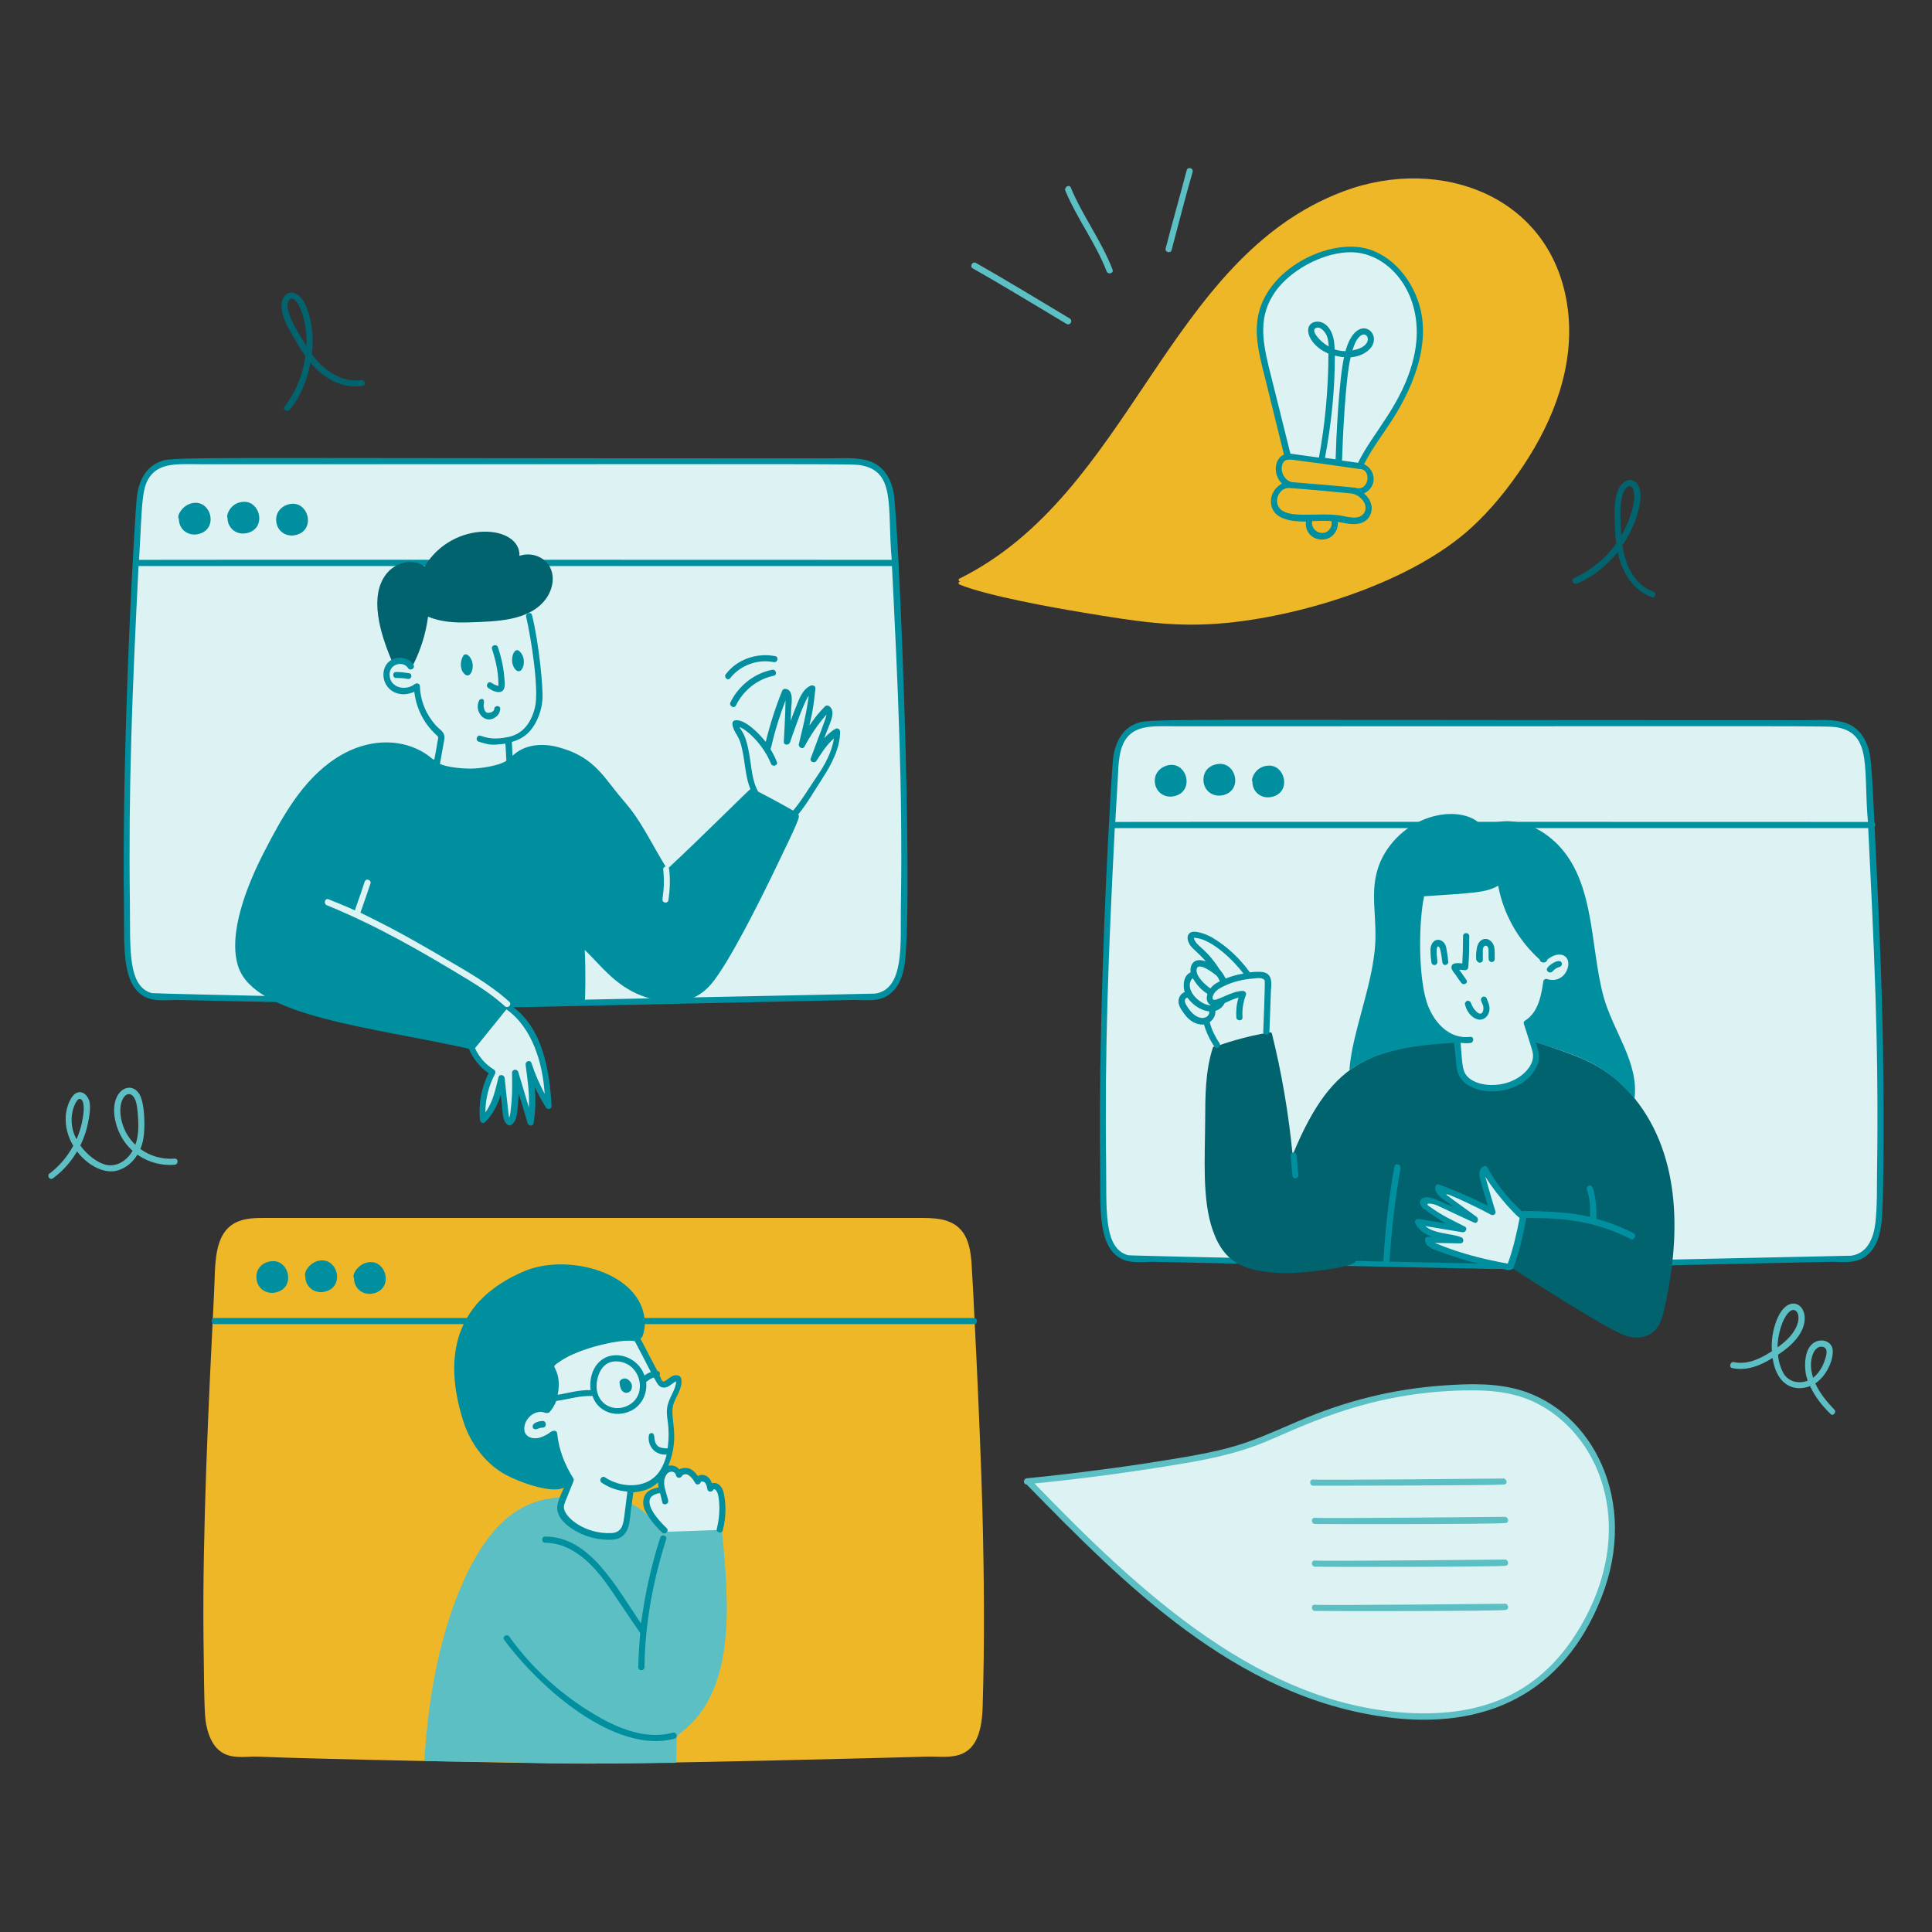 <svg xmlns="http://www.w3.org/2000/svg" fill="none" viewBox="0 0 512 512" height="512" width="512" id="Remote-Team-2--Streamline-Manchester.svg"><rect x="0" y="0" width="512" height="512" fill="#333333" stroke="none"/><desc>Remote Team 2 Streamline Illustration: https://streamlinehq.com</desc><g id="remote-team-2--Work-remote-team"><g id="person 3"><path id="vector" fill="#edb727" d="M260.339 399.811c-0.556 -21.407 -2.65 -62.612 -2.88 -65.331 -0.246 -2.883 -0.722 -5.955 -2.552 -8.248 -2.819 -3.533 -7.593 -3.469 -11.717 -3.469H70.497c-2.749 0 -5.701 -0.01 -8.182 1.308 -5.757 3.059 -5.22 11.146 -5.565 18.068 -1.449 29.194 -3.139 63.521 -2.816 92.434 0.218 19.525 0.276 20.78 0.983 23.631 0.663 2.683 2.025 5.379 4.649 6.612 2.808 1.321 6.088 0.584 9.034 0.719 13.517 0.625 69.606 1.705 83.139 1.833 18.176 0.174 91.059 -1.733 93.678 -1.833 6.111 -0.233 14.508 2.452 14.991 -13.028 0.545 -17.477 0.392 -35.087 -0.067 -52.698h-0.003Z" stroke-width="1"></path><path id="vector_2" fill="#008f9f" d="M258.115 349.274H56.881c-1.047 0 -1.047 1.636 0 1.636h201.234c1.047 0 1.047 -1.636 0 -1.636Z" stroke-width="1"></path><path id="vector_3" fill="#008f9f" d="M67.945 338.406c0 3.236 3.08 5.117 6.088 3.796 4.109 -1.802 2.383 -8.189 -1.833 -7.987 -2.335 0.113 -4.255 1.7 -4.255 4.191Z" stroke-width="1"></path><path id="vector_4" fill="#008f9f" d="M80.906 338.209c0 3.236 3.08 5.117 6.088 3.796 4.109 -1.802 2.383 -8.189 -1.833 -7.987 -2.936 0.141 -4.756 3.185 -4.255 4.191Z" stroke-width="1"></path><path id="vector_5" fill="#008f9f" d="M93.804 338.668c0 3.236 3.08 5.117 6.088 3.796 4.109 -1.802 2.383 -8.189 -1.833 -7.987 -3.144 0.151 -4.923 3.523 -4.255 4.191Z" stroke-width="1"></path><path id="vector_6" fill="#ddf2f2" d="M272.581 392.74c26.629 27.146 55.923 56.41 95.117 61.468 13.947 1.8 29.005 -0.125 39.997 -8.837 12.444 -9.861 22.131 -29.681 18.854 -47.918 -2.33 -12.966 -11.727 -24.776 -24.353 -28.344 -4.585 -1.298 -9.426 -1.464 -14.205 -1.375 -13.814 0.259 -27.556 3.22 -40.325 8.315 -13.834 5.519 -15.421 7.941 -35.94 11.325 -13.092 2.161 -26.317 3.863 -39.539 5.171l0.392 0.197 0.003 -0.003Z" stroke-width="1"></path><path id="vector_7" fill="#5cbfc3" d="M402.852 368.389c-6.479 -1.902 -13.42 -1.702 -20.096 -1.244 -13.632 0.934 -26.342 4.137 -38.884 9.556 -15.089 6.523 -17.147 7.549 -39.933 11.064 -11.576 1.784 -25.605 3.436 -31.816 3.994 -0.98 0.087 -1.047 1.636 -0.067 1.636 25.641 26.179 55.227 56.351 95.314 61.665 26.237 3.479 46.948 -6.167 57.019 -31.685 10.135 -25.677 -2.501 -49.4 -21.537 -54.989v0.003Zm16.038 62.582c-9.057 15.485 -22.728 23.757 -43.924 23.043 -40.325 -1.357 -73.057 -32.166 -100.813 -60.879 13.222 -1.308 26.378 -3.098 39.475 -5.302 6.676 -1.124 13.281 -2.506 19.638 -4.91 10.237 -3.871 28.634 -14.538 57.213 -14.467 6.154 0.015 12.165 0.873 17.61 3.863 16.934 9.3 25.385 33.72 10.801 58.655v-0.003Z" stroke-width="1"></path><path id="vector_8" fill="#5cbfc3" d="M398.661 393.395c1.047 -0.143 0.589 -1.766 -0.458 -1.572 -1.526 0 -47.119 0.492 -50.209 0.261 -1.047 -0.077 -1.047 1.587 0 1.636 0.259 0.013 48.218 0.005 50.668 -0.328v0.003Z" stroke-width="1"></path><path id="vector_9" fill="#5cbfc3" d="M398.661 401.971c-0.271 0 -47.222 0.484 -50.209 0.261 -1.047 -0.077 -1.047 1.567 0 1.636 1.219 0.079 48.422 0.102 50.604 -0.261 1.052 -0.177 0.655 -1.766 -0.392 -1.636h-0.003Z" stroke-width="1"></path><path id="vector_10" fill="#5cbfc3" d="M398.661 413.297c-0.271 0 -47.222 0.484 -50.209 0.261 -1.047 -0.077 -1.047 1.567 0 1.636 1.219 0.079 48.422 0.102 50.604 -0.261 1.052 -0.177 0.655 -1.766 -0.392 -1.636h-0.003Z" stroke-width="1"></path><path id="vector_11" fill="#5cbfc3" d="M398.661 425.014c-0.271 0 -47.222 0.484 -50.209 0.261 -1.047 -0.077 -1.047 1.567 0 1.636 1.219 0.079 48.422 0.102 50.604 -0.261 1.052 -0.177 0.655 -1.833 -0.392 -1.636h-0.003Z" stroke-width="1"></path><path id="vector_12" fill="#5cbfc3" d="M14.003 312.287c4.872 -3.548 8.09 -8.952 9.231 -14.272 0.392 -1.833 0.806 -3.93 0.525 -5.827 -0.243 -1.638 -1.889 -3.52 -3.732 -2.422 -1.306 0.778 -2.258 3.425 -2.488 4.974 -1.349 9.08 7.634 17.185 13.617 15.45 3.722 -1.08 6.113 -4.577 6.807 -8.248 0.561 -2.964 0.417 -9.339 -0.916 -11.784 -2.435 -4.462 -8.878 -0.778 -6.154 8.118 2.168 7.081 8.704 10.908 15.383 10.409 1.047 -0.079 1.047 -1.715 0 -1.636 -6.815 0.507 -12.972 -3.991 -14.205 -10.737 -1.17 -6.395 3.438 -9.029 4.255 -2.88 0.236 1.772 0.346 3.535 0.328 5.302 -0.072 7.114 -4.429 10.353 -7.79 10.081 -3.451 -0.279 -8.888 -4.92 -9.754 -10.278 -0.456 -2.816 0.312 -5.563 1.375 -6.94 0.658 -0.85 1.388 -0.133 1.572 0.719 0.351 1.631 -0.049 3.735 -0.392 5.368 -1.027 4.861 -4.109 9.987 -8.509 13.289 -0.85 0.525 0.015 1.917 0.85 1.308v0.005Z" stroke-width="1"></path><path id="vector_13" fill="#ddf2f2" d="M190.884 397.389c-0.205 -1.636 -0.458 -3.699 -2.552 -3.732 -0.197 -0.003 -0.328 0 -0.525 0.067 -0.65 -1.516 -1.907 -1.894 -2.88 -1.505 -0.261 0.067 -0.525 0.197 -0.786 0.328 -0.067 0 -0.067 0.067 -0.067 0.067 0.284 0 -0.492 -0.614 -0.719 -0.786 -1.221 -1.221 -1.93 -1.505 -3.011 -1.505 -0.197 0 -0.786 0 -0.983 0.131 -0.655 -0.786 -2.245 -0.73 -2.683 0.261 -0.343 0.778 -0.655 1.505 -1.047 2.291 -0.261 0.525 -0.458 1.308 -0.786 1.766 -0.261 0.328 -0.85 0.525 -1.244 0.719 -0.197 0.067 -0.328 0.197 -0.525 0.328 -0.392 0.197 -0.786 0.589 -0.983 0.983l-0.197 0.392c-0.197 0.525 0 1.114 0.328 1.505 0.207 2.911 2.232 3.909 3.141 5.629 0.067 0.067 0.067 0.197 0.131 0.261 0.256 0.515 -0.01 0.515 0.589 1.114 1.311 2.294 2.708 2.076 4.974 1.766 1.441 -0.197 2.877 -0.415 4.321 -0.655 1.306 -0.218 2.934 -0.282 4.058 -0.983 1.295 -0.806 1.375 -2.488 1.441 -3.863 0.261 -1.505 0.189 -3.075 0 -4.582l0.005 0.005Zm-3.994 -2.749c0 0.067 -0.067 0.131 -0.067 0.197 0 -0.067 0 -0.131 0.067 -0.197Zm0.067 -0.131s0 0.067 -0.067 0.067c-0.044 0 -0.023 -0.023 0.067 -0.067Zm-7.398 -3.796c0 -0.067 -0.067 -0.067 -0.067 -0.131 0 0.067 0.067 0.067 0.067 0.131Z" stroke-width="1"></path><path id="vector_14" fill="#5cbfc3" d="M191.342 405.832c0 -0.197 -0.197 -0.397 -0.392 -0.392 -2.949 0.067 -11.848 0.458 -13.289 0.458 -0.701 0 -1.848 -0.179 -2.225 0.197 -5.821 -7.828 -8.998 -8.735 -17.61 -9.231 -10.376 -0.596 -15.624 0.207 -20.948 3.599 -11.328 7.219 -17.787 26.043 -20.751 39.148 -1.984 8.768 -3.077 17.741 -3.666 26.708 0 0.197 0.197 0.392 0.392 0.392 39.468 0.384 25.887 0.96 65.987 0.458 0.197 0 0.392 -0.197 0.392 -0.392 0 -1.375 0.067 -2.816 0.067 -4.191 0 -2.678 0.028 -2.445 1.375 -3.599 14.531 -11.177 12.462 -34.455 10.67 -53.156Z" stroke-width="1"></path><path id="vector_15" fill="#008f9f" d="M178.314 459.185c1.044 -0.276 1.439 1.303 0.458 1.572 -15.501 4.227 -35.482 -13.102 -45.169 -26.186 -0.64 -0.863 0.776 -1.695 1.375 -0.85 5.576 7.88 13.509 15.35 23.109 20.948 6.031 3.517 13.197 6.382 20.229 4.516h-0.003Z" stroke-width="1"></path><path id="vector_16" fill="#008f9f" d="M174.976 407.47c0.32 -0.983 1.905 -0.589 1.572 0.458 -3.482 10.949 -5.629 22.387 -5.76 33.91 -0.013 1.047 -1.649 1.047 -1.636 0 0.033 -3.011 0.261 -6.024 0.525 -9.034 -7.03 -10.294 -8.433 -12.703 -10.867 -15.647 -3.617 -4.372 -8.445 -8.282 -14.336 -8.315 -1.047 -0.005 -1.047 -1.636 0 -1.636 11.645 0 18.437 12.687 25.4 23.043 1.047 -7.724 2.701 -15.398 5.107 -22.781l-0.005 0.003Z" stroke-width="1"></path><path id="vector_17" fill="#008f9f" d="M172.685 365.245s-0.067 0.067 0 0c-0.067 0.067 0 0.067 0 0Z" stroke-width="1"></path><path id="vector_18" fill="#ddf2f2" d="M151.373 392.31c-2.614 6.239 -3.858 7.713 -2.038 9.905 1.203 1.449 3.932 3.208 6.433 4.116 2.501 0.909 5.757 0.986 7.16 0.758 3.213 -0.522 2.842 -1.257 4.28 -12.652 0 0 4.805 0.714 7.345 -2.798 5.412 -7.483 2.755 -13.391 2.839 -17.482 0.038 -1.792 2.317 -5.304 2.465 -7.173 0.148 -1.869 -0.86 -1.792 -1.83 -1.157 -0.97 0.635 -2.243 1.644 -3.064 0.596 -0.822 -1.047 -6.239 -11.843 -6.239 -11.843s-7.168 -0.735 -13.389 1.859c-6.221 2.593 -9.723 5.445 -9.723 5.445s2.391 3.461 1.61 6.825c-0.778 3.364 -2.051 4.8 -2.051 4.8 -7.514 -0.881 -8.76 7.176 -4.349 8.328 3.61 0.945 5.949 -1.682 5.949 -1.682 0.448 4.931 1.979 8.609 4.603 12.157l-0.003 -0.003Z" stroke-width="1"></path><path id="vector_19" fill="#008f9f" d="M143.816 378.34c-0.553 0 -0.169 -0.023 -1.047 0.197 -1.4 0.701 -1.746 -0.264 -1.572 -0.786 0.266 -0.796 1.779 -1.178 2.619 -1.178 1.093 0 1.134 1.766 0 1.766Z" stroke-width="1"></path><path id="vector_20" fill="#008f9f" d="M176.94 383.836c0.796 -6.364 -0.548 -7.777 -0.131 -10.801 0.358 -2.604 2.358 -4.731 2.358 -6.94 -0.328 0.067 -0.658 0.389 -0.85 0.525 -0.463 0.32 -0.916 0.655 -1.441 0.916 -1.244 0.525 -2.207 -0.01 -2.816 -1.114 -0.253 -0.463 -0.525 -0.916 -0.786 -1.375 -1.331 0.443 -1.912 1.178 -2.03 1.178 0.328 3.141 -1.178 6.285 -4.058 7.66 -4.28 2.04 -8.911 0.023 -10.148 -3.927 -3.428 -0.166 -6.492 0.916 -9.623 1.308 -0.392 1.047 -0.983 2.03 -1.702 2.88 -0.289 0.387 -1.057 0.387 -1.244 0.261 -2.749 -1.114 -5.873 1.83 -5.499 4.649 0.207 1.569 1.7 2.199 3.141 2.094 1.242 -0.09 2.422 -0.719 3.469 -1.375 0.269 -0.404 1.951 -1.226 2.094 0.197 0.433 4.252 1.984 8.192 4.255 11.784 0.205 0.323 0.131 0.655 0 0.85v0.067c-2.237 5.596 -2.57 6.016 -2.488 6.94 0.238 2.611 5.693 6.989 12.57 6.676 1.441 -0.067 2.488 -0.719 2.947 -2.094 0.392 -1.175 0.399 -1.623 1.308 -8.904 -2.422 -0.197 -4.841 -0.988 -6.807 -2.358 -0.85 -0.591 -0.067 -1.964 0.85 -1.441 4.227 2.86 10.537 3.018 13.814 -0.719 1.254 -1.431 2.094 -3.405 2.552 -5.302 -2.778 0.292 -5.21 -2.043 -4.713 -5.107 0.108 -0.658 1.331 -1.091 1.436 0.474 0.179 2.632 1.5 2.998 3.54 2.998h0.003Zm14.991 12.503c0.532 3.075 0.402 6.221 -0.392 9.231 -0.259 0.983 -1.838 0.589 -1.572 -0.458 0.968 -3.807 0.745 -7.414 0.261 -9.231 -0.067 -0.328 -0.794 -1.772 -1.244 -0.983 -0.333 0.586 -1.362 0.522 -1.505 -0.197 -0.12 -0.591 -0.261 -1.441 -0.719 -1.833 -0.197 -0.197 -0.916 -0.458 -1.047 -0.067 -0.261 0.655 -1.116 0.852 -1.505 0.197 -0.463 -0.783 -0.978 -1.774 -1.833 -2.161 -0.586 -0.266 -1.375 -0.197 -1.702 0.392 -0.328 0.589 -1.375 0.525 -1.505 -0.197 -0.266 -1.462 -2.404 -1.464 -3.011 0.655 -0.563 1.971 0.54 4.055 0.916 5.957 0.207 1.044 -1.39 1.444 -1.572 0.458 -0.143 -0.783 -0.392 -1.572 -0.589 -2.422 -5.307 0.817 -2.112 5.581 1.766 9.295 0.771 0.737 -0.387 1.892 -1.178 1.178 -1.792 -1.613 -4.426 -4.772 -4.91 -6.874 -0.284 -1.239 -0.128 -2.616 0.719 -3.599 0.788 -0.914 2.03 -1.244 3.208 -1.505 -0.067 -0.458 -0.131 -0.85 -0.131 -1.308 -2.181 1.938 -4.288 2.429 -6.546 2.619 -0.197 1.636 -0.445 3.274 -0.655 4.91 -0.325 2.545 -0.32 5.555 -2.683 7.004 -1.052 0.645 -2.422 0.701 -3.666 0.655 -2.683 -0.102 -5.312 -0.768 -7.724 -2.03 -2.102 -1.098 -4.616 -2.89 -5.302 -5.302 -0.522 -1.828 0.353 -3.487 1.636 -6.482 -3.62 1.81 -13.202 -1.989 -16.43 -3.994 -4.8 -2.977 -8.435 -8.054 -10.148 -13.356 -5.906 -18.284 -1.641 -32.474 16.038 -39.997 10.414 -4.431 27.453 -0.607 31.227 9.69 0.863 2.353 1.047 5.041 0.197 7.398 -0.067 0.261 -0.328 0.525 -0.589 0.786 1.119 2.184 4.324 8.253 4.452 8.509 0.392 0.067 0.719 0.392 0.719 0.786 0 0.131 -0.067 0.261 -0.131 0.392 0.197 0.392 0.525 1.441 0.916 1.636 0.771 0.22 1.987 -1.761 3.599 -1.636 1.047 0.079 1.308 0.719 1.308 1.636 0 2.094 -1.3 3.799 -2.03 5.696 -1.441 3.75 1.884 8.315 -1.441 16.627 1.224 -0.205 2.184 0.169 2.88 0.983 0.655 -0.392 1.505 -0.458 2.291 -0.328 1.178 0.261 1.964 1.178 2.619 2.094 1.091 -0.681 2.988 -0.335 3.732 1.9 0.525 -0.131 1.047 -0.067 1.505 0.131 1.244 0.719 1.574 2.028 1.766 3.141v0.003Zm-21.146 -31.816c0.525 -0.392 1.114 -0.719 1.702 -0.916 -1.441 -2.749 -2.816 -5.499 -4.255 -8.182 -3.139 -0.783 -14.728 1.764 -19.835 5.368 -0.328 0.261 -1.441 0.85 -1.505 1.308 0 0.584 1.859 2.34 0.916 7.529 2.173 -0.31 5.524 -1.329 8.707 -1.244 -0.678 -5.43 2.806 -10.117 8.182 -9.098 2.813 0.532 5.171 2.552 6.088 5.238v-0.003Zm-3.732 7.593c4.585 -3.005 2.611 -10.872 -3.338 -11.325 -4.931 -0.376 -5.857 5.248 -5.571 7.429 0.602 4.585 5.373 6.216 8.911 3.896h-0.003Z" stroke-width="1"></path><path id="vector_21" fill="#008f9f" d="M167.447 367.014c0.346 2.424 -2.575 2.972 -3.077 0.458 -0.131 -0.392 -0.131 -0.786 -0.197 -1.114 0 -0.543 0.778 -1.157 1.61 -1.034 0.768 0.113 1.528 1.016 1.664 1.69Z" stroke-width="1"></path></g><g id="person 2"><path id="vector_22" fill="#ddf2f2" d="M393.293 335.46c2.947 0.328 84.252 -1.413 91.123 -1.833 3.013 -0.184 6.29 0.596 8.904 -0.916 3.935 -2.278 4.516 -7.332 4.649 -11.717 1.167 -38.82 -0.863 -77.701 -2.816 -116.457 -0.54 -10.701 -4.093 -12.897 -12.831 -12.897h-173.998c-8.643 0 -12.288 2.112 -12.831 12.897 -1.953 38.822 -3.983 77.637 -2.816 116.457 0.133 4.385 0.712 9.439 4.649 11.717 2.614 1.513 5.891 0.732 8.904 0.916 6.871 0.42 88.179 2.161 91.123 1.833h-4.06Z" stroke-width="1"></path><path id="vector_23" fill="#008f9f" d="M499.016 277.263c-0.376 -19.377 -1.244 -38.754 -2.225 -58.13 0.261 -0.328 0.261 -0.916 -0.067 -1.178 -0.156 -3.428 -0.622 -15.153 -1.244 -18.263 -0.745 -3.727 -2.813 -7.012 -6.612 -8.182 -3.205 -0.988 -6.874 -0.655 -10.212 -0.655 -177.795 0 -174.07 -0.55 -177.797 0.983 -3.61 1.485 -5.248 5.038 -5.827 8.707 -0.461 2.926 -4.142 63.844 -3.469 109.847 0.136 9.306 -0.768 19.937 5.565 23.173 2.893 1.48 6.418 0.676 9.492 0.85 0.916 0.051 89.618 1.9 89.618 1.9l87.852 -1.9c3.336 -0.184 7.066 0.712 10.015 -1.244 3.072 -2.038 4.134 -5.693 4.516 -9.165 0.799 -7.273 0.545 -38.843 0.392 -46.74l0.003 -0.003Zm-202.803 -70.7c0.21 -3.697 0.138 -8.604 2.749 -11.456 2.908 -3.177 7.716 -2.619 13.814 -2.619 174.377 0 171.75 -0.2 174.392 0.328 9.014 1.795 6.61 11.313 7.857 25.006 0 0 -196.913 -0.067 -199.465 0l0.655 -11.259h-0.003Zm201.231 103.432c-0.069 4.713 0.079 9.492 -0.458 14.139 -0.448 3.863 -2.033 8.033 -6.415 8.64l-94.003 2.03c-0.256 0 -96.812 -1.948 -97.605 -2.161 -6.584 -1.761 -5.676 -12.25 -5.827 -23.762 -0.399 -30.694 0.602 -56.192 2.291 -89.421h199.662c1.505 30.336 2.847 57.329 2.358 90.535h-0.003Z" stroke-width="1"></path><path id="vector_24" fill="#008f9f" d="M306.033 206.891c0 3.236 3.08 5.117 6.088 3.796 4.109 -1.802 2.383 -8.189 -1.833 -7.987 -2.074 0.1 -4.255 1.667 -4.255 4.191Z" stroke-width="1"></path><path id="vector_25" fill="#008f9f" d="M318.927 206.63c0 3.236 3.08 5.117 6.088 3.796 4.109 -1.802 2.383 -8.189 -1.833 -7.987 -2.296 0.11 -4.255 1.577 -4.255 4.191Z" stroke-width="1"></path><path id="vector_26" fill="#008f9f" d="M331.889 207.089c0 3.236 3.08 5.117 6.088 3.796 4.109 -1.802 2.383 -8.189 -1.833 -7.987 -3.617 0.174 -4.654 3.789 -4.255 4.191Z" stroke-width="1"></path><path id="vector_27" fill="#00636e" d="M433.29 291.208c-0.328 -0.458 -0.655 -0.85 -1.047 -1.244 -4.933 -5.704 -10.371 -8.637 -17.152 -11.064 -11.226 -4.017 -10.911 -3.988 -23.805 -3.231 -27.003 1.59 -37.85 3.983 -48.727 30.397 -1.047 -10.867 -2.88 -21.668 -5.499 -32.207 -0.067 -0.197 -0.261 -0.328 -0.525 -0.261 -6.331 0.95 -13.14 3.231 -14.008 3.666 -0.261 0.131 -0.328 0.261 -0.525 0.131 -0.261 -0.131 -0.525 0 -0.589 0.261 -2.03 6.285 -1.997 12.897 -2.03 19.377 -0.049 9.966 -0.84 20.933 2.03 29.066 3.238 9.178 8.998 11.018 19.507 11.325 2.711 0.079 18.319 -1.354 18.319 -3.251l39.918 0.829c0 0.131 26.903 17.567 31.839 19.049 3.016 0.906 6.321 0.417 8.182 -2.225 0.868 -1.231 1.364 -2.685 1.702 -4.124 4.547 -19.405 4.813 -40.986 -7.593 -56.494h0.003Z" stroke-width="1"></path><path id="vector_28" fill="#ddf2f2" d="M416.402 254.876c-0.269 -2.094 -2.181 -2.959 -3.994 -2.552 -1.28 0.287 -2.391 1.042 -3.423 1.812 -6.077 -5.235 -10.127 -12.754 -11.305 -20.667 -3.126 2.406 -7.16 2.435 -20.989 3.389 -0.067 1.17 -3.625 23.864 2.726 33.597 1.572 2.409 4.052 4.378 6.789 5.105 0.535 6.515 0.632 8.105 1.459 9.495 1.004 1.69 2.819 2.609 4.713 3.077 7.905 1.956 14.794 -3.571 14.794 -8.051 0 -0.85 -0.082 -0.965 -2.422 -8.837 3.61 -2.273 4.518 -6.751 5.171 -10.934 3.707 1.185 6.938 -1.902 6.482 -5.435h-0.003Z" stroke-width="1"></path><path id="vector_29" fill="#ddf2f2" d="M403.658 322.504c-3.863 -3.469 -7.744 -8.12 -10.299 -12.639 -0.916 0.458 -0.771 1.764 -0.458 2.749 0.891 2.803 1.702 5.629 2.552 8.509 -4.649 -2.422 -9.492 -4.516 -14.403 -6.285 -0.067 0.85 0.655 1.572 1.375 2.03l8.445 6.285c-3.994 -1.636 -7.926 -3.261 -11.914 -4.91 -1.088 -0.451 -2.775 -0.026 -1.505 1.244 3.141 2.488 6.546 4.582 10.212 6.285l-11.981 -1.964c1.964 4.065 7.529 3.52 11.259 4.844l-8.576 -0.197c0.067 0.916 1.047 1.441 1.9 1.833 6.285 2.488 12.764 4.321 19.443 5.432l3.948 -13.22 0.003 0.003Z" stroke-width="1"></path><path id="vector_30" fill="#008f9f" d="M424.978 264.172c-3.968 -14.313 -1.83 -33.58 -15.45 -43.141 -3.776 -2.65 -8.684 -4.083 -13.158 -3.077 -2.028 0.456 -2.936 1.236 -3.274 1.439 -3.651 -5.668 -16.932 -5.235 -24.548 4.452 -3.745 4.764 -4.626 9.638 -4.385 15.514 0.294 7.235 0.978 10.068 -0.983 19.377 -1.615 7.67 -5.143 17.715 -5.563 24.876 8.097 -5.668 17.956 -6.648 27.689 -7.265 0.783 5.082 0.266 7.194 1.766 9.359 3.843 5.548 16.952 4.654 20.36 -3.469 0.714 -1.705 0.392 -3.338 -0.131 -5.041 -0.131 -0.325 -0.197 -0.653 -0.328 -0.98 0.786 0.197 1.567 0.466 2.355 0.719 10.534 3.389 16.814 5.788 23.828 14.205 1.224 -9.472 -5.645 -17.812 -8.182 -26.97l0.003 0.003Zm-14.991 -4.713c-0.394 -0.125 -0.914 0.131 -0.983 0.589 -0.561 3.735 -1.308 8.115 -4.713 10.342 -0.131 0.064 -0.264 0.197 -0.394 0.328 -0.131 0.197 -0.128 0.392 -0.064 0.589 2.327 7.286 2.486 7.58 2.422 8.837 -0.159 3.197 -4.539 7.398 -10.867 7.398 -2.291 0 -4.966 -0.596 -6.546 -2.291 -1.408 -1.51 -1.326 -3.597 -1.766 -8.904 0.852 0.131 1.705 0.151 2.555 0.064 1.05 -0.108 1.047 -1.774 0 -1.636 -5.765 0.753 -9.928 -4.198 -11.52 -9.165 -2.309 -7.194 -2.14 -21.468 -0.701 -28.088 12.964 -0.878 16.476 -0.94 19.62 -2.811 1.375 7.462 5.302 14.467 10.998 19.574 0.218 1.096 1.882 1.044 2.028 0 0.983 -0.719 2.03 -1.336 3.208 -1.308 4.467 0.102 2.156 8.205 -3.272 6.479l-0.003 0.003Z" stroke-width="1"></path><path id="vector_31" fill="#008f9f" d="M382.231 249.444c-1.452 -1.029 -3.141 0.072 -3.141 2.358 0 1.114 0.105 2.23 0.261 3.338 0.056 0.394 0.586 0.712 0.983 0.589 1.132 -0.351 0.246 -1.605 0.41 -4.132 0.074 -1.162 0.655 -0.901 0.899 -0.067 0.276 0.945 0.492 2.691 0.591 3.412 0.189 1.378 1.687 0.696 1.572 0 -0.067 -0.983 -0.197 -1.964 -0.392 -2.947 -0.131 -0.983 -0.335 -1.953 -1.178 -2.552h-0.005Z" stroke-width="1"></path><path id="vector_32" fill="#008f9f" d="M392.968 254.352s-0.005 -2.509 -0.003 -2.594c0.036 -1.469 1.51 -1.569 1.508 0.069 0 1.887 -0.008 2.053 0.067 2.524 0.061 0.394 0.586 0.711 0.983 0.589 0.456 -0.141 0.655 -0.525 0.589 -0.983l0 -1.308c0 -1.175 -0.036 -2.601 -1.308 -3.469 -1.293 -0.883 -3 -0.118 -3.405 1.964 -0.202 1.047 -0.261 2.094 -0.197 3.141 0.62 1.444 1.876 0.72 1.766 0.067Z" stroke-width="1"></path><path id="vector_33" fill="#008f9f" d="M388.58 259.656c-1.91 -2.865 -1.833 -2.427 -1.833 -2.683 0.461 0 0.806 0.059 1.308 0.131 0.522 0.077 0.993 -0.195 1.047 -0.786 0.251 -2.744 0.261 -5.499 0.261 -8.248 0 -1.047 -1.636 -1.047 -1.636 0 0 2.422 -0.067 4.844 -0.197 7.265 -1.244 -0.197 -2.982 -0.259 -2.88 1.114 0.049 0.655 0.719 1.375 1.114 1.9 0.458 0.719 0.916 1.375 1.441 2.03 0.589 0.983 2.03 0.131 1.375 -0.719v-0.003Z" stroke-width="1"></path><path id="vector_34" fill="#008f9f" d="M391.329 270.065c1.638 0.609 3.264 -0.64 3.405 -2.552 0.077 -1.047 -0.392 -2.03 -0.786 -3.011 -0.197 -0.392 -0.786 -0.525 -1.114 -0.261 -0.737 0.492 -0.156 1.329 0.128 2.056 0.486 1.236 -0.113 3.697 -2.089 1.382 -0.453 -0.532 -0.709 -1.009 -1.05 -1.866 -0.131 -0.392 -0.589 -0.719 -0.983 -0.589 -0.394 0.131 -0.719 0.589 -0.589 0.983 0.392 1.636 1.446 3.256 3.077 3.863v-0.005Z" stroke-width="1"></path><path id="vector_35" fill="#008f9f" d="M411.361 257.495c1.042 -1.042 1.257 -1.009 1.964 -1.244 0.392 -0.131 0.712 -0.587 0.589 -0.984 -0.517 -1.672 -3.994 0.738 -3.994 1.636 0 0.809 1.088 1.029 1.441 0.589v0.003Z" stroke-width="1"></path><path id="vector_36" fill="#008f9f" d="M432.899 326.82c-3.164 -1.651 -6.423 -2.88 -9.836 -3.843 0.092 -2.476 -0.212 -5.942 -0.965 -8.202 -0.131 -0.392 -0.589 -0.719 -0.98 -0.589 -0.392 0.131 -0.724 0.589 -0.589 0.98 1.185 3.456 0.799 6.218 0.842 7.334 -4.966 -1.293 -12.618 -1.574 -17.667 -1.574 -0.131 0 -0.261 0.064 -0.328 0.131 -3.666 -3.405 -6.833 -7.217 -9.165 -11.653 -0.205 -0.387 -0.714 -0.512 -1.114 -0.261 -2.068 1.298 -0.735 3.643 1.178 10.345 -4.191 -2.094 -8.451 -3.914 -12.897 -5.565 -0.525 -0.195 -1.047 0.264 -1.047 0.786 0 1.923 1.981 2.929 4.124 4.518 1.462 1.083 1.039 0.717 -1.244 -0.197 -2.184 -0.873 -4.897 -2.575 -6.479 -1.308 -0.786 0.719 -0.399 1.708 0.261 2.291 1.349 1.19 4.419 3.19 6.088 4.191 -2.358 -0.392 -4.716 -0.768 -7.071 -1.178 -0.722 -0.125 -1.249 0.525 -0.916 1.178 2.01 3.95 6.618 3.535 3.338 3.535 -0.589 0 -0.858 0.525 -0.786 1.047 0.238 1.705 2.227 2.291 3.666 2.816 5.284 1.93 11.069 3.727 18.33 4.974 0.197 0.064 0.392 0 0.589 -0.064 0.328 0 0.712 -0.136 0.85 -0.525 1.541 -4.291 2.619 -8.773 3.405 -13.225 10.409 0 18.401 0.878 27.756 5.629 0.786 0.328 1.641 -1.057 0.653 -1.572h0.005Zm-33.321 8.051c-12.268 -2.189 -18.25 -5.123 -19.377 -5.499 2.291 0.067 4.516 0.1 6.81 0.131 0.98 0.013 1.05 -1.318 0.197 -1.636 -2.87 -1.073 -7.071 -0.852 -9.492 -2.947 3.274 0.525 6.541 1.088 9.82 1.636 0.85 0.143 1.513 -1.06 0.655 -1.505 -4.035 -2.094 -5.522 -2.601 -9.418 -5.363 -1.531 -1.085 0.893 -0.727 1.83 -0.34 1.114 0.461 7.916 3.735 10.074 4.657 0.916 0.392 1.321 -0.996 0.653 -1.505 -1.748 -1.336 -6.776 -4.879 -7.606 -5.571 -0.724 -0.364 -0.471 -0.591 0.412 -0.251 2.063 0.796 7.524 3.343 10.99 5.233 0.591 0.323 1.423 -0.189 1.178 -0.916 -0.433 -1.288 -2.568 -8.707 -2.683 -9.165 3.617 5.806 8.84 10.934 9.101 10.934 -0.786 4.058 -1.702 8.182 -3.144 12.109Z" stroke-width="1"></path><path id="vector_37" fill="#008f9f" d="M342.822 305.413c-0.392 0 -0.85 0.392 -0.786 0.786 0.131 1.766 0.328 3.535 0.458 5.302 0.228 1.37 1.687 0.689 1.572 0 -0.131 -1.766 -0.328 -3.535 -0.458 -5.302 0 -0.392 -0.328 -0.786 -0.786 -0.786Z" stroke-width="1"></path><path id="vector_38" fill="#008f9f" d="M332.544 257.559c-0.458 0.01 -0.85 0.067 -1.308 0.131 -2.619 -3.599 -5.972 -6.851 -9.884 -9.165 -1.467 -0.868 -4.856 -2.271 -6.088 -1.244 -0.786 0.655 -0.589 1.833 -0.197 2.619 0.599 1.4 2.184 2.189 4.516 4.91 -2.952 -1.18 -4.339 0.635 -4.058 2.88 -1.823 0.73 -2.148 3.359 -1.572 5.238 -0.916 0.261 -1.58 1.308 -1.636 2.291 -0.079 1.375 0.896 2.568 1.636 3.599 1.193 1.659 3.082 2.885 5.107 2.683 0.589 2.03 1.528 4.042 2.749 5.827 0.65 0.95 1.94 0.005 1.375 -0.85 -1.121 -1.697 -2.03 -3.469 -2.552 -5.432 0 -0.067 -0.067 -0.067 -0.067 -0.131 0 0 0.067 0 0.067 -0.067 0.916 -0.655 1.572 -1.833 1.441 -2.947 1.114 -0.328 1.964 -1.047 2.488 -2.094 1.178 -0.525 2.422 -1.114 3.666 -1.441 -0.525 1.702 -0.709 3.469 -0.589 5.238 0.072 1.047 1.702 1.047 1.636 0 -0.131 -2.094 0.164 -4.045 0.916 -5.957 0.205 -0.52 -0.328 -1.047 -0.786 -1.047 -3.377 0 -7.59 3.328 -8.051 2.094 -0.131 -0.458 0.192 -1.116 0.458 -1.505 0.581 -0.855 1.569 -1.38 2.488 -1.833 2.417 -1.19 5.041 -1.82 7.724 -2.03 0.786 -0.061 2.816 -0.458 3.141 0.589 0.136 0.54 -0.364 12.931 -0.392 13.486 -0.054 1.047 1.585 1.047 1.636 0 0.177 -3.533 0.238 -7.137 0.392 -10.67 0.056 -1.311 0.376 -3.064 -0.458 -4.191 -0.868 -1.167 -2.486 -1.014 -3.796 -0.983l-0.003 0.003Zm-18.132 8.837c-0.727 -1.091 -0.351 -1.964 0.197 -1.964h0.131c1.495 2.176 4.027 3.497 5.696 3.599 0.356 1.782 -3.146 3.397 -6.024 -1.636Zm6.218 0c-1.969 -0.102 -4.749 -2.317 -5.238 -4.516 -0.315 -1.413 0.317 -2.458 0.719 -2.619 0.863 1.439 1.91 2.854 3.863 4.124 -0.261 0.916 -0.279 1.915 0.392 2.619 0.192 0.202 0.458 0.328 0.655 0.458 -0.131 -0.067 -0.261 -0.067 -0.392 -0.067Zm0.131 -4.452c-1.454 -1.006 -3.74 -3.146 -3.666 -4.844 0.113 -2.552 4.321 0.655 5.041 1.244 0.067 0.067 0.131 0.067 0.197 0.131 0.392 0.458 0.719 0.983 0.916 1.572 0.312 0 -1.313 0.371 -2.488 1.9v-0.003Zm4.058 -2.619c-0.458 -0.916 -1.047 -1.766 -1.702 -2.552 -3.272 -5.092 -5.468 -5.737 -6.415 -7.398 -0.067 -0.131 -0.392 -0.719 -0.261 -0.85 0 -0.067 0.458 0 0.589 0.067 4.122 0.412 9.859 5.857 12.503 9.426 -1.702 0.261 -3.274 0.719 -4.713 1.308Z" stroke-width="1"></path><path id="vector_39" fill="#008f9f" d="M369.531 309.146c-1.544 8.438 -2.45 16.891 -2.947 25.464 -0.061 1.047 1.572 1.047 1.636 0 0.525 -8.379 1.441 -16.758 2.947 -25.006 0.131 -1.114 -1.444 -1.505 -1.636 -0.458Z" stroke-width="1"></path><path id="vector_40" fill="#5cbfc3" d="M486.118 373.56c-1.984 -2.074 -3.863 -4.321 -5.041 -6.94 3.73 -2.537 5.271 -7.846 4.385 -9.754 -0.604 -1.303 -2.094 -1.825 -3.405 -1.572 -3.858 0.745 -4.058 6.218 -3.405 9.231l0.392 1.375c-0.067 0 -0.131 0.067 -0.197 0.067 -2.488 0.85 -5.133 0.079 -6.349 -2.291 -0.735 -1.431 -1.178 -3.011 -1.308 -4.649 2.358 -1.572 4.741 -3.52 6.088 -6.024 3.863 -7.181 -4.575 -12.506 -7.332 -0.197 -0.338 1.503 -0.525 3.405 -0.392 5.302 -0.131 0.067 -0.197 0.131 -0.328 0.197 -2.88 1.833 -6.205 3.405 -9.69 2.683 -1.044 -0.215 -1.439 1.364 -0.458 1.572 3.807 0.806 7.462 -0.655 10.67 -2.683 0.988 6.817 5.315 9.201 9.951 7.462 1.244 2.749 3.208 5.238 5.368 7.332 0.589 0.786 1.784 -0.343 1.047 -1.114l0.003 0.003Zm-11.914 -25.923c2.447 -2.222 5.023 3.796 -3.141 9.426 0 -3.016 1.149 -7.619 3.141 -9.426Zm6.285 11.064c0.451 -1.05 1.375 -2.094 2.619 -1.766 1.505 0.394 0.855 2.358 0.525 3.405 -0.581 1.836 -1.636 3.599 -3.141 4.78 -0.655 -2.094 -0.865 -4.393 0 -6.415l-0.003 -0.003Z" stroke-width="1"></path></g><g id="person 1"><path id="vector_41" fill="#ddf2f2" d="M134.587 266.071c2.947 0.328 84.252 -1.413 91.123 -1.833 3.013 -0.184 6.29 0.596 8.904 -0.916 3.935 -2.278 4.516 -7.332 4.649 -11.717 1.167 -38.82 -0.863 -77.701 -2.816 -116.457 -0.54 -10.701 -4.093 -12.897 -12.831 -12.897H49.615c-8.643 0 -12.288 2.112 -12.831 12.897 -1.953 38.822 -3.983 77.637 -2.816 116.457 0.425 14.093 6.648 12.211 13.55 12.633 6.871 0.42 88.179 2.161 91.123 1.833h-4.058Z" stroke-width="1"></path><path id="vector_42" fill="#008f9f" d="M236.772 130.302c-0.745 -3.727 -2.813 -7.012 -6.612 -8.182 -3.205 -0.988 -6.874 -0.655 -10.212 -0.655 -177.795 0 -174.07 -0.55 -177.797 0.983 -3.61 1.485 -5.248 5.038 -5.827 8.707 -0.461 2.926 -4.142 63.844 -3.469 109.847 0.136 9.306 -0.768 19.937 5.565 23.173 2.893 1.48 6.418 0.676 9.492 0.85 0.916 0.051 89.554 1.9 89.554 1.9l87.852 -1.9c3.336 -0.184 7.066 0.712 10.015 -1.244 3.072 -2.038 4.134 -5.693 4.516 -9.164 2.202 -20.022 -1.628 -117.064 -3.077 -124.314Zm-196.518 -4.649c2.908 -3.177 7.716 -2.619 13.814 -2.619 174.377 0 171.75 -0.2 174.392 0.328 9.014 1.795 6.61 11.308 7.857 25.006 0 0 -196.913 -0.067 -199.465 0 0.901 -15.306 0.556 -19.604 3.405 -22.715h-0.003Zm198.482 114.888c-0.151 9.313 1.085 21.678 -6.874 22.781 -0.056 0.008 -93.064 1.92 -93.153 1.964 -7.342 0 -97.779 -1.915 -98.455 -2.094 -6.584 -1.761 -5.676 -12.249 -5.827 -23.761 -0.399 -30.659 0.596 -56.095 2.291 -89.421h199.662c1.521 30.643 2.883 58.363 2.358 90.534l-0.003 -0.003Z" stroke-width="1"></path><path id="vector_43" fill="#008f9f" d="M47.388 137.437c0 3.236 3.08 5.117 6.088 3.796 4.109 -1.802 2.383 -8.189 -1.833 -7.987 -3.144 0.151 -4.923 3.523 -4.255 4.191Z" stroke-width="1"></path><path id="vector_44" fill="#008f9f" d="M60.285 137.175c0 3.236 3.08 5.117 6.088 3.796 4.109 -1.802 2.383 -8.189 -1.833 -7.987 -3.617 0.174 -4.654 3.789 -4.255 4.191Z" stroke-width="1"></path><path id="vector_45" fill="#008f9f" d="M73.183 137.697c0 3.236 3.08 5.117 6.088 3.796 4.109 -1.802 2.383 -8.189 -1.833 -7.987 -2.04 0.097 -4.255 1.615 -4.255 4.191Z" stroke-width="1"></path><path id="vector_46" fill="#ddf2f2" d="M133.494 265.28c4.124 2.488 8.622 8.842 10.127 13.425 1.505 4.582 1.766 9.426 1.9 14.272 -2.225 -3.469 -3.994 -7.265 -5.238 -11.195 0.719 5.171 1.441 10.409 0.392 15.514l-3.927 -13.289c0.131 3.599 -0.005 7.265 -0.525 10.867 -0.133 0.916 -0.328 1.964 -1.178 2.422 -1.096 -0.765 -0.783 -1.672 -2.03 -11.848 -0.916 4.058 -1.964 8.315 -4.974 11.128 -0.458 -4.321 0.392 -8.837 2.552 -12.7 -3.666 -2.161 -6.218 -6.218 -6.612 -10.473l9.513 -8.123Z" stroke-width="1"></path><path id="vector_47" fill="#00636e" d="M145.321 149.612c-1.695 -2.36 -4.974 -3.274 -7.66 -2.291 0.31 -8.33 -17.615 -9.723 -25.137 2.816 -3.274 -2.358 -7.785 -1.044 -10.148 1.964 -4.657 5.934 -1.582 15.821 1.375 22.845 0.118 0.279 0.919 0.131 1.114 0.067 1.375 -0.786 3.141 -0.261 3.927 1.114 0.131 0.261 0.589 0.261 0.719 0 2.017 -3.999 3.338 -8.248 3.927 -12.7 3.469 1.441 7.201 1.633 10.931 1.505 7.301 -0.251 15.964 -0.366 20.293 -6.218 1.869 -2.527 2.627 -6.354 0.655 -9.098l0.003 -0.003Z" stroke-width="1"></path><g id="group"><path id="vector_48" fill="#008f9f" d="M108.467 178.417c-1.18 -0.182 -2.291 -0.328 -3.469 -0.328 -1.162 0 -0.934 1.705 0 1.572 0.824 0 2.212 0.061 3.011 0.261 1.172 0.195 1.339 -1.37 0.458 -1.505Z" stroke-width="1"></path><path id="vector_49" fill="#008f9f" d="M123.325 178.809c1.6 1.183 3.1 -3.105 0.719 -5.171 -0.387 -0.335 -1.047 -0.328 -1.308 0.197 -0.878 1.464 -0.909 3.868 0.589 4.974Z" stroke-width="1"></path><path id="vector_50" fill="#008f9f" d="M136.876 177.695c1.641 1.172 3.072 -3.128 0.719 -5.171 -1.549 -1.347 -2.962 3.325 -0.719 5.171Z" stroke-width="1"></path><path id="vector_51" fill="#008f9f" d="M129.413 182.344c0.85 0.589 2.552 1.505 3.599 0.85 1.047 -0.655 0.724 -2.358 0.655 -3.405 -0.187 -2.816 -0.796 -5.56 -1.702 -8.248 -0.33 -0.98 -1.912 -0.584 -1.572 0.458 1.416 4.319 1.702 7.219 1.702 9.754 -0.256 0 -1.068 -0.259 -1.833 -0.786 -0.927 -0.64 -1.702 0.786 -0.85 1.375v0.003Z" stroke-width="1"></path><path id="vector_52" fill="#008f9f" d="M130.985 187.91c0 0.476 -0.873 1.175 -1.938 0.957 -0.635 -0.131 -0.968 -1.582 -0.855 -2.161 0.404 -2.074 -0.991 -1.495 -1.203 -1.088 -1.459 2.778 1.405 6.508 4.321 4.452 0.727 -0.515 1.178 -1.244 1.244 -2.161 0.146 -1.014 -1.569 -1.083 -1.569 0Z" stroke-width="1"></path><path id="vector_53" fill="#008f9f" d="M222.633 193.864c0 -0.589 -0.717 -1.039 -1.244 -0.719 -1.106 0.671 -2.094 1.505 -2.947 2.488 1.188 -3.561 3.356 -6.874 1.375 -8.443 -0.328 -0.261 -0.855 -0.33 -1.178 0 -6.436 6.574 -3.725 8.353 -2.552 -4.78 0.056 -0.655 -0.722 -0.916 -1.244 -0.719 -2.291 1.047 -3.126 3.738 -3.994 5.893 -0.451 1.116 -0.916 2.291 -1.308 3.469 0.064 -1.114 0.074 -2.158 0.131 -3.272 0.077 -1.505 0.786 -5.107 -1.636 -5.238 -0.392 0 -0.653 0.264 -0.786 0.589 -1.761 4.388 -3.208 8.904 -4.321 13.486 -1.644 -2.112 -5.635 -6.267 -8.248 -5.696 -0.325 0.072 -0.596 0.458 -0.589 0.786 0.033 1.769 1.403 3.067 1.964 4.646 1.449 4.091 1.18 8.881 2.816 12.767 -0.256 0 -12.841 12.672 -22.062 21.21 -2.028 -3.272 -3.855 -6.679 -5.824 -10.015 -3.471 -5.878 -5.043 -7.199 -7.201 -9.884 -4.36 -5.425 -7.048 -10.094 -15.908 -12.436 -4.129 -1.093 -8.837 -0.786 -12.045 2.291 -0.067 -1.178 -0.197 -3.666 -0.197 -3.666 1.897 -0.525 3.653 -1.516 4.91 -3.011 1.879 -2.24 3.003 -5.368 3.208 -8.248 0.215 -3.054 -0.878 -14.643 -2.749 -22.323 -0.256 -1.05 -1.823 -0.591 -1.572 0.458 1.339 5.588 3.453 19.3 2.358 23.892 -1.16 4.856 -3.773 7.245 -7.071 7.921 -3.917 0.804 -5.558 0.251 -7.398 -0.325 -0.988 -0.31 -1.446 1.262 -0.458 1.569 3.295 1.034 3.722 0.896 7.071 0.525 0 0 0.197 3.011 0.264 4.518 -1.843 1.331 -6.904 2.094 -9.492 2.094 -2.762 0 -6.367 -0.435 -8.118 -1.244 0.328 -1.833 0.625 -3.674 0.983 -5.499 0.179 -0.919 0.44 -1.887 -0.131 -2.749 -0.474 -0.712 -1.308 -1.244 -1.9 -1.9 -2.547 -2.819 -4.157 -6.543 -4.255 -10.406 -0.02 -0.786 -0.858 -0.991 -1.375 -0.589 -2.388 1.859 -6.49 1.047 -6.676 -2.355 -0.169 -3.069 3.635 -3.907 4.908 -1.9 0.584 0.919 1.987 0.054 1.439 -0.852 -1.006 -1.661 -3.075 -2.217 -4.908 -1.702 -4.096 1.149 -4.093 7.25 0 9.034 1.695 0.737 3.535 0.525 5.107 -0.197 0.942 7.7 5.916 11.408 6.218 11.784 0.261 0.392 0.005 1.05 -0.067 1.505 -0.243 1.574 -0.525 3.144 -0.85 4.713 -0.131 -0.067 -0.328 -0.131 -0.458 -0.197 -6.134 -5.292 -16.195 -6.306 -25.597 -0.197 -8.922 5.798 -14.287 15.637 -19.049 24.876 -4.252 8.248 -9.789 21.619 -6.81 30.441 4.434 13.123 34.652 15.795 61.076 21.668 1.114 2.619 2.88 4.846 5.238 6.482 -1.9 3.796 -2.714 8.113 -2.291 12.372 0.072 0.719 0.842 1.106 1.375 0.589 2.063 -1.997 3.272 -4.516 4.124 -7.199 0.658 4.605 0.212 6.723 1.9 7.987 0.197 0.131 0.589 0.131 0.852 0 1.751 -1.167 1.638 -3.302 2.028 -8.379 0.786 2.616 1.605 5.292 2.358 7.921 0.205 0.717 1.428 0.85 1.569 0 0.543 -3.215 0.589 -6.415 0.328 -9.623 0.852 1.9 1.894 3.668 2.947 5.432 0.392 0.655 1.551 0.461 1.505 -0.392 -0.527 -9.49 -2.401 -21.125 -11.031 -26.844 0.223 -0.317 0.228 -0.379 0.228 -0.453 2.276 -0.151 15.532 0.328 16.694 0.328 0.98 0.064 2.752 0.458 2.944 -0.983 0.061 -0.456 0.259 -7.777 -0.064 -13.42 5.455 5.192 9.748 12.024 20.751 13.55 5.67 0.788 9.702 -0.881 12.831 -4.582 4.669 -5.524 13.028 -22.384 16.169 -28.869 7.273 -15.012 7.36 -15.422 6.81 -15.972 2.422 -2.947 4.324 -6.346 6.415 -9.556 2.427 -3.73 4.713 -8.054 4.713 -12.439v-0.01Zm-78.292 96.033c-1.375 -2.619 -2.57 -5.297 -3.469 -8.118 -0.333 -1.044 -1.71 -0.586 -1.572 0.458 0.497 3.735 1.047 7.529 0.852 11.259 -0.916 -3.144 -1.874 -6.292 -2.816 -9.428 -0.256 -0.852 -1.649 -0.719 -1.636 0.197 0.067 4.705 0.054 6.538 -0.392 10.212 -0.064 0.525 -0.131 1.244 -0.392 1.766 -0.087 -0.2 -1.162 -10.35 -1.178 -10.54 -0.074 -0.85 -1.393 -1.183 -1.636 -0.197 -0.783 3.195 -1.505 6.612 -3.469 9.295 0 -3.535 0.863 -7.027 2.555 -10.212 0.205 -0.387 0.064 -0.914 -0.264 -1.114 -2.235 -1.359 -3.994 -3.338 -5.041 -5.696 4.756 -5.855 7.13 -8.786 8.312 -10.286 6.945 4.872 9.636 14.382 10.148 22.395l-0.005 0.008Zm65.856 -75.085c-4.014 -2.294 -9.037 -4.91 -9.295 -5.041 -2.063 -3.679 -1.646 -8.466 -3.144 -13.42 -0.689 -2.281 -1.388 -2.808 -1.766 -3.666 1.72 0.53 6.249 4.488 8.315 9.687 0.389 0.983 1.958 0.527 1.572 -0.458 -0.463 -1.175 -1.047 -2.291 -1.702 -3.405 0.287 -0.287 0.804 -4.524 3.994 -12.898 0 2.944 -0.394 10.015 -0.458 10.931 -0.067 0.983 1.331 1.054 1.636 0.197 0.714 -2.012 3.643 -10.706 4.977 -12.372 -0.525 4.321 -1.603 8.568 -2.619 12.831 -0.202 0.85 1.057 1.511 1.505 0.656 1.605 -3.059 3.535 -5.893 5.827 -8.51 -0.148 1.178 -1.464 4.17 -4.188 11.653 -0.333 0.914 1.044 1.372 1.505 0.653 1.303 -2.033 2.749 -4.321 4.646 -5.957 -0.525 3.535 -2.429 7.043 -4.385 9.884 -2.102 3.052 -3.994 6.349 -6.415 9.229l-0.003 0.005Z" stroke-width="1"></path><path id="vector_54" fill="#008f9f" d="M204.631 177.5c-4.787 0.94 -8.929 4.275 -11.064 8.64 -0.451 0.922 0.988 1.772 1.441 0.85 1.989 -4.045 5.691 -7.025 10.081 -7.921 0.98 -0.2 0.586 -1.777 -0.458 -1.572v0.003Z" stroke-width="1"></path><path id="vector_55" fill="#008f9f" d="M193.503 179.725c2.662 -3.42 7.255 -5.115 11.523 -4.255 1.044 0.21 1.439 -1.372 0.458 -1.572 -4.846 -0.975 -10.081 0.786 -13.092 4.713 -0.719 0.786 0.453 1.961 1.114 1.114h-0.003Z" stroke-width="1"></path></g><g id="group_2"><path id="vector_56" fill="#ddf2f2" d="M117.368 253.699c-11.932 -7.009 -16.033 -8.934 -21.865 -11.848 0.108 -0.108 2.634 -7.58 2.683 -7.724 0.302 -0.896 -1.208 -1.551 -1.572 -0.392 -1.083 3.448 -2.552 7.27 -2.552 7.529 -2.291 -1.047 -4.652 -2.017 -7.004 -2.947 -0.983 -0.389 -1.38 1.193 -0.458 1.572 13.384 5.491 25.042 12.198 37.706 19.901 3.338 2.03 6.618 4.25 9.492 6.874 0.786 0.719 1.966 -0.461 1.178 -1.178 -5.281 -4.8 -11.51 -8.202 -17.61 -11.783l0.003 -0.005Z" stroke-width="1"></path><path id="vector_57" fill="#ddf2f2" d="M177.334 230.392c-0.154 -1.283 -1.697 -0.765 -1.572 0 0.704 7.03 -1.042 8.328 0.392 8.773 0.397 0.123 0.916 -0.131 0.983 -0.589 0.389 -2.685 0.522 -5.44 0.197 -8.182v-0.003Z" stroke-width="1"></path></g><path id="vector_58" fill="#00636e" d="M95.7 100.713c-4.398 0.635 -8.54 -1.738 -11.389 -4.844 -0.596 -0.648 -1.114 -1.308 -1.636 -1.964 0.458 -4.058 0.115 -8.374 -1.308 -12.175 -2.429 -6.482 -7.521 -4.78 -6.676 0.525 0.394 2.488 1.784 4.769 3.011 6.94 0.996 1.759 2.03 3.469 3.208 5.107 -0.067 0.328 -0.064 0.655 -0.131 1.047 -0.771 4.518 -2.568 8.76 -5.368 12.372 -0.658 0.847 0.806 1.654 1.441 0.85 2.842 -3.594 4.649 -7.987 5.432 -12.439 3.405 4.058 8.292 6.935 13.747 6.154 1.108 -0.159 0.717 -1.723 -0.328 -1.572l-0.003 -0.003Zm-15.188 -10.148c-1.628 -2.68 -5.75 -8.922 -3.796 -11.128 1.485 -1.677 4.705 3.804 4.516 12.306 -0.261 -0.392 -0.525 -0.786 -0.719 -1.178Z" stroke-width="1"></path></g><g id="light bubble"><path id="vector_59" fill="#edb727" d="M415.485 81.926c-3.784 -29.878 -33.649 -40.904 -59.441 -31.227 -47.06 17.659 -56.205 80.067 -101.793 102.646 -0.394 0.195 -0.197 0.719 0.197 0.719v0.067c-0.458 -0.067 -0.591 0.596 -0.131 0.786 7.38 3.016 24.824 6.108 32.602 7.398 14.287 2.371 24.635 4.099 38.295 2.749 20.828 -2.056 49.027 -10.936 64.612 -25.137 5.376 -4.9 9.938 -10.611 13.944 -16.627 8.028 -12.06 13.591 -26.575 11.717 -41.372l-0.003 -0.003Z" stroke-width="1"></path><path id="vector_60" fill="#ddf2f2" d="M359.252 66.215c-9.137 -0.814 -22.94 6.531 -25.073 17.741 -1.157 6.039 0.435 10.273 6.94 36.593l19.246 2.816c3.771 -8.238 16.75 -20.803 15.841 -37.248 -0.589 -9.492 -7.462 -19.116 -16.955 -19.899v-0.003Z" stroke-width="1"></path><path id="vector_61" fill="#008f9f" d="M376.796 83.692c-1.234 -7.616 -6.479 -15.219 -13.944 -17.61 -10.227 -3.274 -27.625 5.059 -29.588 18.46 -0.796 5.432 0.801 10.798 2.094 16.038 1.324 5.363 4.582 18.657 4.91 19.901 -2.555 1.021 -3.031 5.299 -0.525 7.66 -2.03 1.114 -3.351 3.341 -2.816 5.827 0.801 3.72 5.343 4.255 9.165 4.255 -0.53 4.762 5.471 6.456 7.79 2.816 0.507 -0.796 0.719 -1.766 0.655 -2.683 1.354 0 6.39 1.897 8.379 -1.505 1.303 -2.23 0.328 -4.582 -1.441 -6.088 3.384 -1.58 3.318 -5.821 0.328 -7.593 -0.131 -0.067 -0.197 -0.131 -0.328 -0.131 2.161 -4.321 5.164 -8.123 7.724 -12.175 5.043 -7.982 9.091 -17.925 7.593 -27.167l0.005 -0.005Zm-24.484 56.625c-1.638 2.048 -5.043 0.422 -4.582 -2.225 1.702 -0.067 3.405 -0.131 5.107 0 0.197 0.719 0 1.572 -0.525 2.225Zm9.098 -4.255c-1.364 1.905 -4.516 0.786 -6.415 0.525 -5.768 -0.801 -13.056 0.865 -15.647 -1.636 -2.038 -1.969 -0.43 -5.629 2.161 -5.629 5.522 0.381 11.041 0.886 16.563 1.452 2.363 0.243 4.923 3.077 3.338 5.292v-0.003Zm-2.225 -6.807c-5.507 -0.571 -11.077 -1.016 -16.589 -1.459 -1.664 -0.133 -3.32 -2.225 -2.854 -4.365 0.52 -2.388 2.519 -1.564 5.76 -1.178 4.918 0.586 9.82 1.375 14.794 2.03 3.354 0 2.504 6.18 -1.114 4.974l0.003 -0.003Zm-5.432 -35.023c2.775 0.694 2.422 0.197 2.422 0.458 -1.364 6.336 -2.061 21.158 -2.225 27.036 -0.916 -0.131 -1.9 -0.261 -2.816 -0.392 1.684 -9.006 2.619 -17.94 2.619 -27.103Zm20.882 0.589c-2.916 12.298 -10.957 19.953 -14.73 27.822 -1.441 -0.197 -2.816 -0.392 -4.255 -0.589 0.156 -5.402 0.916 -22.019 2.291 -27.364 1.636 -0.131 3.249 -0.684 4.516 -1.702 5.041 -4.047 -2.778 -11.146 -5.891 0.067 -0.881 0 -1.861 -0.118 -2.88 -0.458 0 -6.28 -3.517 -8.056 -5.696 -7.135 -2.721 1.149 -1.17 6.029 4.058 8.248 0 9.454 -0.937 18.949 -2.488 27.364v0.197c-0.143 -0.02 -7.45 -1.047 -7.593 -1.047 -1.244 -5.107 -5.76 -23.109 -5.76 -23.109 -1.654 -6.986 -2.76 -13.417 1.766 -19.835 4.526 -6.418 14.636 -11.364 22.062 -10.278 9.636 1.411 18.15 12.838 14.597 27.822l0.003 -0.003Zm-16.236 -1.964c0 -0.067 0.067 -0.131 0.067 -0.197 0.458 -1.308 0.973 -2.893 2.161 -3.732 2.017 -1.421 3.697 2.941 -2.225 3.927l-0.003 0.003Zm-6.285 -1.047c-1.964 -0.98 -4.877 -4.101 -3.469 -4.844 1.244 -0.655 2.552 1.047 2.947 1.964 0.394 0.916 0.458 1.9 0.525 2.88h-0.003Z" stroke-width="1"></path><path id="vector_62" fill="#5cbfc3" d="M283.512 84.411c-8.279 -4.946 -16.512 -9.987 -24.876 -14.73 -0.919 -0.52 -1.769 0.919 -0.85 1.441 8.364 4.741 16.596 9.782 24.876 14.73 0.906 0.54 1.756 -0.899 0.85 -1.441Z" stroke-width="1"></path><path id="vector_63" fill="#5cbfc3" d="M283.776 49.716c-0.404 -0.978 -1.848 -0.125 -1.441 0.85 3.09 7.383 8.033 13.844 10.931 21.34 0.381 0.986 1.951 0.53 1.572 -0.458 -2.924 -7.619 -7.951 -14.231 -11.064 -21.734l0.003 0.003Z" stroke-width="1"></path><path id="vector_64" fill="#5cbfc3" d="M314.478 45.133c-1.779 6.886 -3.779 13.734 -5.565 20.687 -0.269 1.044 1.308 1.441 1.572 0.458 1.833 -6.874 3.576 -13.791 5.565 -20.687 0.305 -1.055 -1.3 -1.503 -1.572 -0.458Z" stroke-width="1"></path><path id="vector_65" fill="#00636e" d="M438.136 156.749c-3.804 -1.29 -6.321 -4.964 -7.398 -8.707 -0.338 -1.175 -0.589 -2.358 -0.786 -3.535 2.094 -3.011 3.653 -6.484 4.452 -10.081 0.451 -2.03 0.86 -5.448 -1.178 -6.807 -2.084 -1.39 -4.042 0.988 -4.649 2.816 -0.827 2.496 -0.73 5.171 -0.655 7.724 0.059 1.964 0.131 3.927 0.392 5.891 -2.824 3.953 -6.787 7.124 -11.195 9.165 -0.983 0.456 -0.123 1.856 0.85 1.441 4.232 -1.805 7.857 -4.78 10.737 -8.315 0 0.067 0 0.197 0.067 0.261 1.047 5.041 4.019 9.874 9.034 11.717 0.855 0.315 1.308 -1.239 0.328 -1.572l0.003 0.003Zm-8.509 -15.647c-0.212 -3.807 -0.44 -7.552 0.458 -10.212 0.899 -2.66 3.011 -3.039 3.011 0.786 0 2.924 -1.792 7.414 -3.405 10.212 -0.067 -0.197 -0.067 -0.525 -0.067 -0.786h0.003Z" stroke-width="1"></path></g></g></svg>